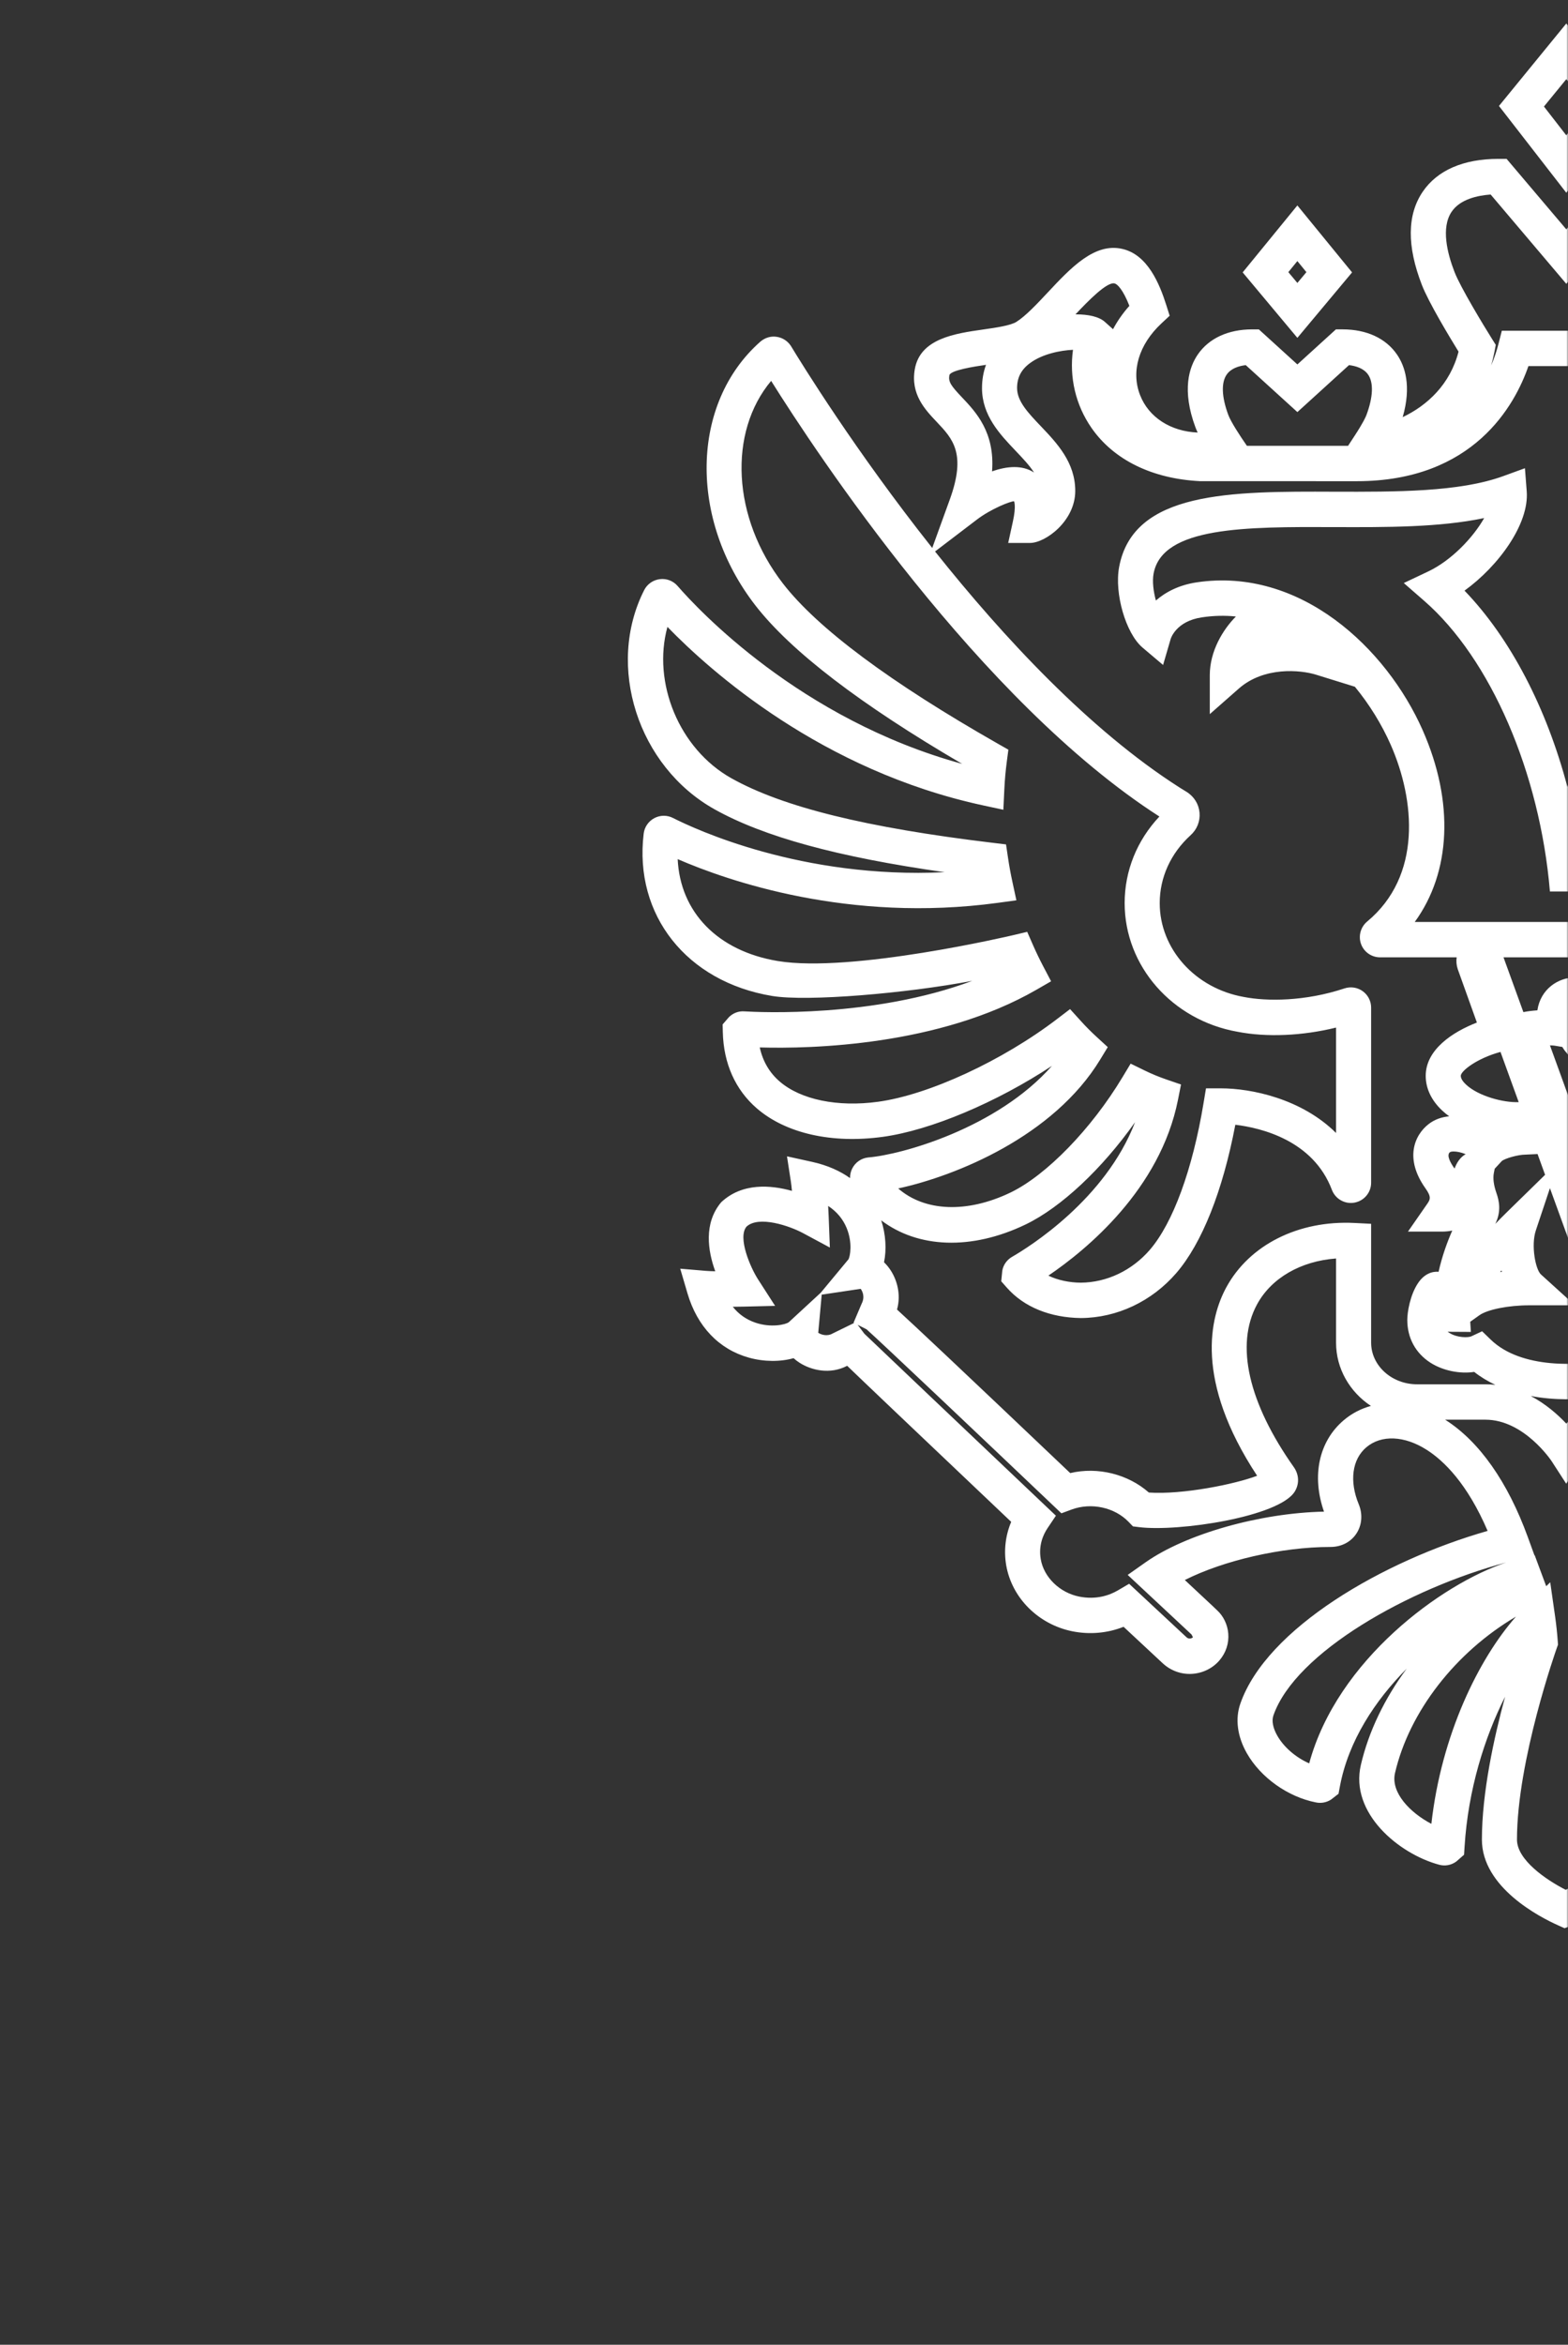 <?xml version="1.0" encoding="UTF-8"?> <svg xmlns="http://www.w3.org/2000/svg" width="467" height="698" viewBox="0 0 467 698" fill="none"><rect x="0" y="0" width="467" height="698" fill="#333333" stroke="none"/> <mask id="mask0" maskUnits="userSpaceOnUse" x="0" y="0" width="467" height="698"> <path d="M0 0H462C464.761 0 467 2.239 467 5V693C467 695.761 464.761 698 462 698H0V0Z" fill="white"></path> </mask> <g mask="url(#mask0)"> <path d="M465.968 574L464.068 573.149C458.74 570.772 441.358 561.911 441.358 547.626C441.358 533.711 444.939 517.309 448.264 505.081C442.162 517.175 437.267 532.715 436.2 549.65L436.043 552.133L433.722 554.157C432.239 555.239 430.387 555.585 428.614 555.103C416.687 551.894 401.951 539.776 405.309 525.385C407.636 515.381 412.412 505.563 418.964 496.729C409.507 506.264 401.604 518.267 399.072 531.751L398.654 533.981L396.413 535.718C395.033 536.598 393.438 536.875 391.895 536.547C383.568 534.908 375.473 529.159 371.354 521.92C368.522 516.95 367.831 511.717 369.399 507.189C377.213 484.705 412.046 464.574 443.06 455.726C436.999 441.608 430.014 434.85 424.977 431.629C418.301 427.347 411.382 427.058 406.916 430.857C402.69 434.444 401.836 440.946 404.684 447.811C405.901 450.763 405.637 454.017 403.979 456.524C402.309 459.057 399.49 460.504 396.25 460.504C381.671 460.504 364.362 464.555 352.877 470.348C362.235 479.073 362.397 479.252 362.554 479.419C364.346 481.065 365.608 483.605 365.816 486.28C366.051 489.174 365.127 492.01 363.207 494.253C361.208 496.6 358.26 498.065 355.116 498.277C351.937 498.502 348.787 497.41 346.355 495.192L334.638 484.275C329.849 486.177 324.531 486.653 319.338 485.605C309.222 483.548 301.321 475.634 299.669 465.905C298.932 461.521 299.462 457.076 301.165 453.032C269.342 422.852 257.103 411.196 252.314 406.579C247.28 409.228 241.711 407.943 238.186 405.704C237.511 405.281 236.899 404.81 236.351 404.309C232.42 405.422 227.541 405.415 223.008 404.141C214.141 401.665 207.663 394.889 204.767 385.06L202.593 377.672L210.21 378.314C210.975 378.378 211.958 378.417 213.025 378.443C210.822 372.386 209.515 364.162 214.798 357.887C221.059 352.011 229.595 352.757 235.866 354.506C235.773 353.484 235.668 352.545 235.557 351.811L234.389 344.224L241.831 345.863C246.578 346.905 250.287 348.654 253.175 350.704C253.149 349.715 253.369 348.724 253.835 347.818C254.772 345.98 256.558 344.759 258.614 344.552C268.45 343.761 296.914 335.879 313.299 317.297C296.889 328.118 277.234 336.47 262.912 338.424C247.748 340.494 234.096 337.415 225.453 329.984C219.019 324.447 215.499 316.59 215.275 307.261L215.222 304.953L217.1 302.785C218.311 301.603 219.896 300.946 221.653 301.068C226.045 301.333 260.144 303.003 289.576 291.981C270.088 295.69 240.482 298.229 229.967 296.484C204.509 292.263 188.776 272.392 191.708 248.169C191.935 246.223 193.111 244.495 194.852 243.561C196.606 242.617 198.707 242.598 200.47 243.514C206.932 246.793 238.777 261.687 281.343 259.643C249.418 255.114 227.452 249.087 212.808 240.913C189.978 228.147 180.384 198.266 191.859 175.665C192.763 173.874 194.508 172.653 196.516 172.409C198.544 172.148 200.524 172.932 201.844 174.475C207.71 181.236 238.235 214.156 286.559 227.394C256.236 209.691 235.531 193.832 224.969 180.21C205.055 154.525 205.705 120.046 226.445 101.718C227.829 100.532 229.562 99.995 231.31 100.265C233.035 100.509 234.578 101.493 235.541 102.962C238.656 108.107 254.733 134.218 277.651 163.118L282.89 148.664C287.86 134.956 283.734 130.603 278.959 125.57C275.486 121.904 271.159 117.342 272.46 109.891C274.051 100.767 284.449 99.281 292.801 98.09C296.625 97.542 300.96 96.926 302.739 95.8C305.491 94.06 308.81 90.521 312.018 87.1C318.882 79.77 325.988 72.149 334.287 74.104C341.796 75.826 345.337 84.455 347.35 90.797L348.36 93.993L345.918 96.269C339.178 102.555 336.795 110.527 339.541 117.596C342.108 124.209 348.628 128.424 356.703 128.765C356.448 128.221 356.225 127.704 356.044 127.218C351.92 116.124 354.151 109.298 356.745 105.525C360.057 100.706 365.8 98.053 372.916 98.053H374.924L386.402 108.488L397.876 98.051H399.885C407.001 98.051 412.747 100.702 416.06 105.525C418.409 108.939 420.455 114.858 417.765 124.178C425.111 120.685 431.886 114.417 434.401 104.681C431.723 100.337 425.49 90.013 423.485 84.833C418.996 73.292 419.072 63.961 423.712 57.104C428.053 50.684 435.864 47.292 446.303 47.292H448.71L466.497 68.275L484.278 47.292H486.688C497.127 47.292 504.938 50.684 509.281 57.101C513.923 63.961 513.999 73.292 509.516 84.84C507.501 90.02 501.272 100.337 498.6 104.679C501.113 114.413 507.878 120.683 515.223 124.175C512.533 114.864 514.58 108.945 516.926 105.53C520.242 100.706 525.993 98.051 533.11 98.051H535.118L546.589 108.487L558.067 98.047H560.075C567.192 98.047 572.944 100.702 576.253 105.528C578.849 109.302 581.074 116.131 576.948 127.214C576.769 127.7 576.546 128.221 576.285 128.767C584.364 128.427 590.887 124.213 593.457 117.596C596.198 110.527 593.808 102.555 587.067 96.272L584.625 93.997L585.639 90.8C587.647 84.457 591.192 75.826 598.698 74.104C606.981 72.184 614.104 79.774 620.965 87.1C624.173 90.523 627.488 94.064 630.243 95.803C632.021 96.926 636.358 97.546 640.184 98.091C648.537 99.285 658.937 100.771 660.525 109.894C661.826 117.342 657.502 121.901 654.026 125.566C649.251 130.603 645.125 134.953 650.093 148.667L655.341 163.138C678.263 134.239 694.294 108.161 697.35 103.107C698.4 101.49 699.931 100.506 701.659 100.253C703.431 100.034 705.186 100.538 706.493 101.676C727.288 120.018 727.943 154.501 708.016 180.208C697.451 193.836 676.74 209.698 646.401 227.401C694.824 214.151 725.309 181.214 731.189 174.425C732.452 172.935 734.384 172.142 736.425 172.39C738.433 172.618 740.186 173.827 741.11 175.62C752.634 198.256 743.043 228.14 720.183 240.91C705.542 249.084 683.583 255.11 651.661 259.643C694.333 261.643 726.075 246.786 732.566 243.488L732.604 243.469C734.339 242.607 736.404 242.643 738.12 243.546C739.823 244.45 741.009 246.128 741.283 248.033C744.236 272.392 728.505 292.27 703.037 296.491C686.528 299.21 658.541 294.697 642.059 291.463C671.759 303.036 706.888 301.352 711.307 301.074C713.01 300.986 714.7 301.614 715.905 302.804L717.543 304.413L717.709 307.273C717.492 316.59 713.972 324.447 707.538 329.984C698.885 337.428 685.208 340.494 670.077 338.432C655.756 336.477 636.09 328.118 619.664 317.284C636.039 335.879 664.523 343.768 674.272 344.546C676.421 344.74 678.238 345.98 679.183 347.863C680.113 349.722 680.03 351.888 678.96 353.663C669.528 370.027 648.352 374.527 627.508 364.49C616.929 359.391 604.756 347.921 594.981 334.142C604.207 357.809 628.521 372.393 631.563 374.149L633.705 375.375L634.489 378.352C634.809 380.159 634.254 382.068 633.01 383.433C627.96 389.134 619.747 392.267 611.056 392.37C600.312 392.305 589.969 387.425 582.661 378.976C575.01 370.103 568.824 354.538 565.062 334.831C557.423 335.75 541.858 339.441 536.304 354.203C535.291 356.923 532.415 358.576 529.571 358.003C526.707 357.474 524.629 354.994 524.629 352.088V299.949C524.629 298.05 525.535 296.24 527.058 295.112C528.62 293.961 530.655 293.632 532.491 294.211C544.301 298.123 555.701 298.119 562.468 296.803C577.055 294.209 587.584 282.462 587.584 268.85C587.584 261.21 584.319 254.03 578.383 248.638C576.463 246.888 575.495 244.417 575.736 241.865C575.979 239.308 577.394 237.065 579.613 235.711C580.32 235.284 580.991 234.867 581.66 234.434C608.454 217.343 634.139 189.745 654.517 164.175L642.039 154.679C637.914 151.535 632.43 149.272 630.657 149.561C630.79 149.766 630.465 151.339 631.32 155.223L632.73 161.627H626.219C621.603 161.627 612.739 155.091 612.739 146.146C612.739 137.645 618.178 131.93 622.974 126.89C626.781 122.898 630.064 119.448 630.064 115.527C630.064 112.404 628.846 110.047 626.238 108.109C622.495 105.331 617.082 104.3 613.415 104.13C614.557 112.307 612.65 120.537 607.924 127.357C601.313 136.898 589.816 142.54 575.558 143.237L572.752 143.376L571.089 141.094C570.597 140.411 570.298 139.745 570.131 138.847C569.385 139.913 568.793 140.723 568.505 141.113L566.944 143.244H528.881C494.067 143.244 481.772 120.513 477.78 108.983H455.211C451.225 120.516 438.928 143.247 404.113 143.247L357.441 143.237C343.176 142.54 331.682 136.904 325.067 127.363C320.342 120.544 318.435 112.311 319.57 104.13C315.903 104.3 310.487 105.331 306.743 108.109C304.136 110.047 302.918 112.404 302.918 115.527C302.918 119.448 306.202 122.898 310.006 126.89C314.803 131.93 320.243 137.645 320.243 146.146C320.243 155.091 311.386 161.627 306.776 161.627H300.272L301.675 155.227C302.696 150.573 302.026 149.237 302.019 149.224C301.047 149.162 295.193 151.439 290.946 154.676L278.486 164.168C298.885 189.769 324.566 217.37 351.3 234.426L353.35 235.692C355.622 237.091 357.029 239.344 357.258 241.907C357.485 244.462 356.506 246.922 354.575 248.653C348.669 254.034 345.401 261.214 345.401 268.85C345.401 282.462 355.935 294.209 370.445 296.78C377.283 298.12 388.684 298.134 400.424 294.235C402.296 293.617 404.343 293.944 405.905 295.092C407.448 296.221 408.366 298.037 408.366 299.949V352.081C408.366 354.975 406.301 357.457 403.453 357.995C400.619 358.55 397.743 356.96 396.694 354.234C391.13 339.447 375.565 335.743 367.92 334.823C364.164 354.545 357.982 370.111 350.334 378.976C343.029 387.419 332.684 392.298 321.942 392.363C312.827 392.248 305.026 389.134 299.917 383.368L298.2 381.426L298.515 378.25C298.815 376.539 299.895 375.002 301.471 374.116C306.387 371.28 329.208 357.096 338.055 334.066C328.287 347.87 316.092 359.372 305.497 364.49C289.295 372.295 273.366 371.55 262.456 363.281C263.824 367.456 264.072 371.987 263.294 375.762C263.913 376.359 264.496 377.041 265.028 377.806C267.057 380.718 268.463 385.18 267.162 389.836C272.413 394.625 285.389 406.817 318.744 438.516C326.95 436.573 335.971 438.836 342.172 444.308C352.151 444.983 367.786 441.84 374.412 439.312C355.592 410.758 360.456 392.028 365.219 383.246C372.099 370.567 386.731 363.224 403.408 364.06L408.366 364.311V399.692C408.366 406.526 414.513 412.089 422.066 412.089H442.404C443.414 412.089 444.403 412.146 445.369 412.25C443.121 411.196 441.001 409.922 439.059 408.398C434.813 409.042 429.74 408.046 426.003 405.64C421.575 402.786 419.136 398.265 419.136 392.922C419.136 390.549 419.993 385.49 422.298 382.018C424.128 379.246 426.492 378.424 428.458 378.592C429.482 374.013 431.007 369.769 432.533 366.323C431.577 366.521 430.524 366.631 429.37 366.631H419.337L425.092 358.344C425.977 357.064 426.357 356.28 424.521 353.713C418.295 344.943 421.183 337.929 425.547 334.58C427.313 333.229 429.402 332.515 431.614 332.311C430.882 331.777 430.183 331.198 429.533 330.593C426.318 327.592 424.622 324.015 424.622 320.261C424.622 312.437 432.667 307.19 439.866 304.399L434.162 288.498C433.767 287.31 433.674 286.113 433.843 284.987H411.035C408.487 284.987 406.204 283.384 405.354 280.998C404.506 278.625 405.245 275.941 407.189 274.324C423.511 260.778 421.495 238.236 414.172 221.649C411.548 215.715 407.936 209.79 403.527 204.434L391.981 200.853C387.295 199.395 376.448 198.394 368.969 204.972L360.313 212.584V201.001C360.313 193.832 364.228 187.405 368.096 183.522C364.78 183.182 361.368 183.256 357.89 183.787C350.283 184.944 348.716 190.017 348.656 190.231L346.402 197.954L340.284 192.778C335.3 188.557 331.848 176.678 333.312 168.793C337.523 146.176 366.593 146.252 397.43 146.375C415.695 146.423 434.628 146.5 447.725 141.73L454.175 139.383L454.707 146.271C455.463 155.975 446.309 168.503 436.18 175.825C449.859 190.017 460.637 210.787 466.826 234.274C473.02 210.785 483.8 190.013 497.478 175.825C487.357 168.506 478.208 155.981 478.942 146.275L479.464 139.371L485.923 141.723C499.02 146.498 517.927 146.435 536.228 146.373C566.975 146.256 596.116 146.169 600.337 168.78C601.81 176.661 598.361 188.55 593.373 192.775L587.278 197.94L585.007 190.245C584.944 190.029 583.363 184.945 575.769 183.789C572.184 183.243 568.69 183.184 565.298 183.552C569.156 187.438 573.046 193.847 573.046 201.001V212.591L564.386 204.968C556.919 198.392 546.066 199.4 541.38 200.853L530.24 204.309C525.776 209.698 522.129 215.673 519.483 221.659C512.163 238.241 510.153 260.78 526.465 274.319C528.429 275.967 529.15 278.648 528.301 281.016C527.447 283.393 525.171 284.987 522.633 284.987H447.793L453.713 301.294C454.93 301.037 456.393 300.862 457.88 300.759C458.826 294.382 464.131 290.969 469.153 290.969C475.485 290.969 479.267 295.838 479.267 300.547C479.267 303.885 477.493 306.649 475.982 308.392C476.173 308.643 476.371 308.907 476.569 309.17C479.151 307.704 482.263 306.592 485.662 305.975C491.834 304.874 497.464 305.699 501.036 308.296C504.677 310.931 506.965 314.932 507.476 319.554C508.119 325.437 505.908 331.906 501.559 336.849C500.296 338.29 498.453 340.104 496.075 340.72C501.379 340.809 505.914 342.52 509.159 345.71C512.023 348.525 515.166 353.843 513.879 363.186C513.534 366.791 510.428 369.492 506.589 369.319C502.943 369.062 500.296 366.039 500.443 362.292C500.513 360.427 499.856 359.687 499.205 359.211C497.694 358.105 494.914 357.79 492.503 358.39C493.549 363.918 494.544 369.468 495.577 375.222C499.442 373.504 503.713 372.861 507.253 374.263C510.919 375.704 513.113 379.098 513.113 383.342C513.113 393.347 505.614 403.095 493.008 409.504L493.257 410.172L489.335 412.116C489.743 412.096 490.157 412.089 490.578 412.089H510.919C518.475 412.089 524.629 406.526 524.629 399.692V364.311L529.59 364.06C546.277 363.224 560.885 370.56 567.76 383.239C572.523 392.016 577.381 410.725 558.519 439.383C564.342 441.646 576.833 444.153 584.996 444.294C587.864 436.683 593.297 430.233 600.591 425.868L603.665 424.035L621.086 437.787L638.5 424.035L641.567 425.868C654.167 433.364 660.939 446.739 659.243 460.761C657.228 477.453 642.9 490.832 625.167 492.574C610.642 493.996 596.836 487.74 588.897 476.185C579.932 467.654 556.243 460.504 536.732 460.504C533.493 460.504 530.681 459.057 529.003 456.531C527.346 454.022 527.084 450.763 528.301 447.811C531.152 440.939 530.291 434.444 526.069 430.85C521.6 427.058 514.681 427.352 508.011 431.629C502.98 434.843 495.992 441.601 489.921 455.726C520.95 464.574 555.784 484.711 563.576 507.189C565.151 511.696 564.469 516.924 561.644 521.894C557.532 529.146 549.434 534.908 541.01 536.566C537.866 537.203 534.652 535.132 533.945 531.905C531.401 518.384 523.526 506.373 514.089 496.818C520.611 505.633 525.361 515.418 527.683 525.392C531.031 539.787 516.289 551.894 504.364 555.11C502.719 555.572 500.889 555.27 499.416 554.262C497.86 553.148 496.936 551.521 496.789 549.728C495.724 532.747 490.821 517.175 484.712 505.067C488.041 517.297 491.618 533.706 491.618 547.626C491.618 564.098 468.162 573.216 467.926 573.3L465.968 574ZM461.706 471.022L463.169 481.252C463.51 483.657 463.768 486.062 463.941 488.485L464.02 489.599L463.644 490.645C463.526 490.973 451.803 524.061 451.803 547.626C451.803 553.657 460.415 559.564 466.319 562.575C471.322 560.214 481.173 554.081 481.173 547.626C481.173 524.028 469.459 490.967 469.342 490.641L468.965 489.584L469.044 488.466C469.22 486.048 469.476 483.631 469.826 481.24L471.315 471.043L472.488 472.193L475.912 462.967L475.976 462.979L477.978 457.489C483.927 441.17 492.377 429.153 502.413 422.73C502.47 422.699 502.528 422.658 502.585 422.621H490.578C479.068 422.621 470.941 434.843 470.862 434.965L466.469 441.678L462.114 434.953C462.04 434.843 453.914 422.621 442.404 422.621H430.403C430.461 422.658 430.518 422.699 430.576 422.73C440.618 429.16 449.064 441.175 455.005 457.495L457.006 462.993L457.083 462.973L460.509 472.193L461.706 471.022ZM501.692 544.926C501.667 544.931 501.641 544.937 501.623 544.945C501.641 544.937 501.667 544.931 501.692 544.926ZM451.503 481.246C433.568 491.797 419.738 509.471 415.479 527.796C414.121 533.628 420.019 539.64 426.306 542.932C429.291 516.384 440.418 493.809 451.503 481.246ZM481.485 481.24C492.574 493.816 503.708 516.403 506.679 542.919C512.985 539.627 518.864 533.615 517.513 527.796C513.24 509.466 499.409 491.79 481.485 481.24ZM539.014 526.227C539.002 526.227 538.988 526.234 538.97 526.234C538.988 526.234 539.002 526.227 539.014 526.227ZM448.585 465.127C419.722 472.791 385.787 491.887 379.26 510.668C378.708 512.262 379.117 514.398 380.414 516.68C382.392 520.152 385.949 523.18 389.919 524.929C398.266 494.112 429.45 471.478 448.585 465.127ZM484.507 465.153C503.624 471.557 534.666 494.132 543.057 524.929C547.042 523.173 550.607 520.138 552.577 516.661C553.323 515.342 554.464 512.816 553.718 510.675C547.214 491.907 513.355 472.843 484.507 465.153ZM336.286 471.467L353.404 487.412C353.677 487.663 354.003 487.772 354.401 487.772C354.938 487.733 355.202 487.489 355.292 487.379L354.877 486.569C354.21 485.933 340.625 473.273 340.625 473.273L335.859 468.831L341.183 465.081C353.222 456.614 375.282 450.39 394.325 449.991C390.61 439.383 392.779 429.095 400.179 422.802C402.576 420.761 405.334 419.335 408.302 418.525C402.031 414.378 397.921 407.48 397.921 399.692V374.63C387.435 375.408 378.665 380.41 374.386 388.3C367.85 400.349 371.784 417.618 385.462 436.919C386.941 439.159 386.966 441.814 385.633 443.993C381.008 451.554 350.92 456.056 339.258 454.607L337.425 454.383L336.14 453.045C331.975 448.725 325.039 447.195 319.153 449.367L316.117 450.493L313.764 448.256C293.181 428.697 262.077 399.235 258.092 395.718L255.436 394.375L257.434 397.03C258.594 398.163 290.302 428.272 311.239 448.127L314.482 451.2L311.988 454.916C310.684 456.858 309.278 460.035 309.967 464.137C310.882 469.512 315.578 474.097 321.394 475.28C326.572 476.315 330.528 474.848 332.951 473.428L336.286 471.467ZM538.657 449.991C558.533 450.429 585.021 457.482 596.588 469.029L597.257 469.839C602.989 478.475 613.281 483.18 624.153 482.095C637.053 480.829 647.446 471.318 648.876 459.487C649.927 450.796 646.241 442.411 639.15 436.908L621.079 451.161L603.034 436.915C598.507 440.449 595.331 445.221 593.941 450.634L593.068 454.049L589.605 454.531C580.882 455.797 552.099 451.663 547.38 444.102C546.003 441.897 546.015 439.209 547.412 437.08C561.198 417.612 565.133 400.341 558.597 388.293C554.318 380.41 545.557 375.408 535.074 374.63V399.692C535.074 407.48 530.961 414.378 524.692 418.525C527.657 419.335 530.412 420.761 532.803 422.802C540.207 429.089 542.374 439.376 538.657 449.991ZM455.906 415.568C460.369 417.927 463.954 421.091 466.491 423.784C468.942 421.18 472.366 418.139 476.626 415.812C470.307 416.77 462.951 416.892 455.906 415.568ZM441.425 396.299L444.001 398.798C452.957 407.498 470.508 406.861 480.019 404.361L461.619 353.701L457.424 366.273C455.931 370.74 457.321 377.916 458.945 379.387L469.076 388.57H455.453C449.262 388.57 443.009 389.816 440.593 391.54L437.883 393.469L438.074 396.49L432.476 396.459C432.141 396.459 431.682 396.452 431.146 396.42C431.296 396.535 431.456 396.652 431.627 396.76C434.031 398.31 437.35 398.2 438.183 397.816L441.425 396.299ZM243.696 396.755C244.518 397.28 246.307 397.956 248.058 396.922L254.371 393.835L254.217 393.758L256.603 388.138C257.674 386.095 256.892 384.396 256.328 383.664L244.732 385.399L243.696 396.755ZM491.203 392.666L492.912 397.386C498.74 393.417 502.304 388.602 502.643 384.049C501.016 384.209 497.873 385.368 495.712 387.727L491.203 392.666ZM218.245 389.007C220.02 391.238 222.27 392.819 224.985 393.739C229.662 395.333 233.981 394.299 234.91 393.617L244.446 384.821L252.677 374.907C253.213 374.071 253.947 369.956 252.187 365.635C251.081 362.903 249.206 360.671 246.655 358.994C246.753 360.775 246.805 362.086 246.807 362.215L247.158 371.377L239.125 367.061C235.221 364.966 225.991 361.757 222.325 365.16C219.631 368.426 223.509 377.337 225.756 380.828L230.848 388.737L221.499 388.962C221.369 388.962 220.046 388.993 218.245 389.007ZM626.321 383.258C626.373 383.284 626.417 383.31 626.461 383.335C626.417 383.31 626.373 383.284 626.321 383.258ZM569.38 323.991H573.804L574.531 328.388C577.809 348.14 583.643 364.06 590.543 372.058C595.873 378.223 603.372 381.787 611.113 381.832C611.164 381.832 611.208 381.832 611.253 381.832C614.728 381.832 618.013 381.085 620.742 379.735C609.411 372.058 587.444 354.088 582.145 327.372L581.239 322.827L585.595 321.348C587.77 320.608 589.911 319.728 591.965 318.725L596.236 316.636L598.705 320.731C607.951 336.073 621.335 349.838 632.009 354.987C645.042 361.262 657.611 360.607 665.46 353.797C648.179 350.05 619.186 338.245 605.318 315.431L603.053 311.704L606.267 308.771C607.951 307.247 609.544 305.641 611.062 303.949L614.276 300.381L618.089 303.292C634.419 315.774 656.373 325.931 671.48 327.989C683.499 329.616 694.454 327.379 700.76 321.972C703.808 319.341 705.804 315.94 706.71 311.813C691.514 312.225 653.286 311.331 624.344 294.654L619.951 292.122L622.317 287.615C623.387 285.577 624.383 283.5 625.307 281.394L627.06 277.397L631.282 278.397C631.754 278.514 679.494 289.703 701.341 286.094C719.291 283.12 730.449 271.497 731.177 255.741C716.268 262.208 680.222 274.796 635.892 268.77L630.281 268.008L631.48 262.432C631.99 260.084 632.417 257.717 632.774 255.341L633.361 251.368L637.32 250.893C675.057 246.363 699.779 240.26 715.12 231.696C730.852 222.906 738.777 203.101 734.212 186.609C721.343 199.889 688.281 229.391 640.171 239.758L634.164 241.055L633.864 234.867C633.73 232.14 633.482 229.417 633.119 226.71L632.646 223.173L635.726 221.419C667.89 203.112 689.442 187.066 699.791 173.721C714.98 154.127 716.141 128.732 703.311 113.394C690.271 134.235 641.414 208.564 587.673 243.063C594.375 250.189 598.029 259.232 598.029 268.85C598.029 287.582 583.872 303.692 564.36 307.164C555.727 308.829 545.104 308.36 535.074 305.904V337.268C545.366 327.076 560.293 323.991 569.38 323.991ZM312.243 379.735C315.011 381.105 318.632 381.824 321.882 381.832C329.625 381.787 337.125 378.223 342.455 372.058C349.348 364.065 355.18 348.146 358.454 328.381L359.184 323.984H363.606C372.696 323.984 387.636 327.071 397.921 337.274V305.897C387.904 308.36 377.278 308.842 368.548 307.137C349.119 303.698 334.956 287.586 334.956 268.85C334.956 259.24 338.607 250.197 345.306 243.067C291.746 208.675 242.873 134.448 229.671 113.385C216.848 128.683 217.999 154.113 233.2 173.725C243.543 187.066 265.093 203.112 297.252 221.422L300.326 223.173L299.861 226.703C299.503 229.41 299.255 232.133 299.127 234.863L298.831 241.055L292.817 239.758C244.739 229.401 211.622 199.85 198.784 186.618C194.24 203.112 202.163 222.914 217.871 231.699C233.21 240.263 257.932 246.363 295.667 250.893L299.625 251.368L300.215 255.341C300.568 257.72 300.998 260.08 301.509 262.431L302.713 268.01L297.103 268.773C252.796 274.779 216.736 262.215 201.835 255.749C202.568 271.502 213.727 283.113 231.665 286.087C253.541 289.702 301.235 278.511 301.716 278.394L305.934 277.394L307.684 281.386C308.608 283.493 309.607 285.57 310.678 287.608L313.047 292.115L308.653 294.65C279.679 311.336 241.509 312.251 226.279 311.806C227.184 315.934 229.177 319.336 232.231 321.965C238.525 327.379 249.48 329.623 261.509 327.982C276.625 325.919 298.578 315.766 314.899 303.292L318.699 300.394L321.913 303.942C323.44 305.627 325.044 307.24 326.722 308.771L329.925 311.711L327.665 315.426C313.799 338.233 284.818 350.036 267.509 353.785C275.349 360.626 287.93 361.269 300.989 354.987C311.669 349.825 325.05 336.058 334.275 320.725L336.742 316.629L341.018 318.717C343.054 319.708 345.201 320.595 347.4 321.348L351.742 322.84L350.844 327.372C345.548 354.074 323.517 372.084 312.243 379.735ZM447.199 378.173C447.064 378.348 446.934 378.513 446.81 378.68C446.976 378.654 447.142 378.629 447.308 378.61C447.269 378.462 447.234 378.32 447.199 378.173ZM461.625 311.195L485.05 375.717C484.004 369.898 482.997 364.278 481.925 358.671C481.447 356.146 481.517 351.682 486.963 349.188L485.382 342.951C484.667 340.097 483.998 337.415 483.272 334.747C482.882 333.32 481.179 326.125 484.591 321.63C487.161 318.23 492.562 317.329 495.489 320.557C496.196 321.348 496.68 322.242 496.993 323.231C497.139 322.363 497.178 321.515 497.088 320.717C496.904 319.027 496.202 317.759 494.939 316.846C494.118 316.249 491.484 315.618 487.511 316.346C483.442 317.085 480.337 318.846 479.483 320.132L473.094 329.733L470.103 318.564C469.865 317.824 468.369 315.534 466.616 313.477C466.306 313.111 465.786 312.495 465.317 311.665L463 311.279C462.719 311.233 462.231 311.201 461.625 311.195ZM445.171 347.915L444.929 349.104C444.598 350.738 444.855 352.782 445.694 355.173C446.514 357.522 447.161 360.619 445.356 364.33C446.431 363.205 447.585 362.034 448.834 360.812L460.176 349.722L457.934 343.543L454.328 343.717C452.08 343.717 448.216 344.848 447.291 345.619L445.171 347.915ZM510.888 362.672C510.888 362.684 510.888 362.691 510.888 362.696C510.888 362.691 510.888 362.684 510.888 362.672ZM503.535 361.732C503.523 361.804 503.516 361.866 503.51 361.938C503.516 361.874 503.529 361.804 503.535 361.732ZM526.541 350.449C526.535 350.46 526.535 350.468 526.53 350.48C526.535 350.468 526.535 350.46 526.541 350.449ZM669.981 348.274C669.956 348.32 669.93 348.358 669.911 348.397C669.93 348.358 669.956 348.32 669.981 348.274ZM432.951 342.778C432.448 342.778 432.062 342.854 431.848 342.984C430.627 343.923 432.249 346.501 433.004 347.567C433.075 347.665 433.145 347.768 433.213 347.863C433.834 346.198 434.825 344.532 436.522 343.582C435.151 343.015 433.859 342.778 432.951 342.778ZM446.893 313.143C439.898 315.033 435.067 318.815 435.067 320.261C435.067 321.205 435.918 322.196 436.633 322.866C440.319 326.311 447.795 328.285 452.319 328.092L446.893 313.143ZM421.357 274.456H512.296C501.553 259.726 500.474 238.807 509.937 217.374C520.745 192.9 546.423 168.696 577.325 173.373C582.509 174.161 586.494 176.231 589.395 178.773C590.115 176.132 590.518 173.116 590.071 170.737V170.728C587.456 156.73 562.614 156.787 536.26 156.904C520.86 156.99 504.964 157.014 491.631 154.219C494.939 160.061 501.424 166.86 508.286 170.113L515.568 173.563L509.484 178.867C489.718 196.087 475.013 230.046 472.026 265.38H461.616C458.641 230.049 443.947 196.088 424.177 178.867L418.09 173.563L425.369 170.113C432.239 166.86 438.731 160.061 442.033 154.223C428.697 157.018 412.82 156.965 397.395 156.91C371.032 156.81 346.186 156.737 343.578 170.735C343.138 173.113 343.542 176.129 344.26 178.768C347.158 176.228 351.143 174.161 356.331 173.369C387.193 168.717 412.903 192.893 423.714 217.365C433.18 238.795 432.109 259.709 421.357 274.456ZM737.273 252.896C737.203 252.93 737.133 252.965 737.062 253.001C737.138 252.969 737.208 252.932 737.279 252.898L737.273 252.896ZM195.738 252.904C195.758 252.913 195.777 252.924 195.792 252.932C195.773 252.924 195.758 252.913 195.738 252.904ZM202.08 249.426C202.08 249.426 202.077 249.441 202.077 249.448C202.077 249.441 202.08 249.433 202.08 249.433V249.426ZM347.601 240.811C347.591 240.818 347.585 240.826 347.579 240.833C347.585 240.826 347.591 240.818 347.601 240.811ZM193.956 181.385C193.969 181.4 193.985 181.416 193.997 181.433C193.985 181.416 193.969 181.4 193.956 181.385ZM739.09 181.313C739.069 181.335 739.051 181.359 739.032 181.381C739.051 181.359 739.069 181.335 739.09 181.313ZM639.316 108.606C640.107 110.747 640.509 113.063 640.509 115.527C640.509 123.685 635.197 129.264 630.511 134.185C628.362 136.444 626.373 138.535 625.008 140.662C625.014 140.659 625.019 140.657 625.027 140.653C628.7 138.27 633.335 138.833 637.518 140.326C636.626 128.674 642.365 122.624 646.477 118.284C649.786 114.797 650.577 113.659 650.233 111.719C649.971 110.222 642.735 109.099 639.316 108.606ZM302.102 139.039C304.174 139.039 306.18 139.499 307.958 140.65C307.962 140.653 307.965 140.657 307.968 140.657C306.606 138.531 304.617 136.442 302.468 134.185C297.785 129.264 292.473 123.685 292.473 115.527C292.473 113.063 292.878 110.746 293.666 108.605C290.247 109.099 283.01 110.218 282.752 111.713C282.411 113.659 283.199 114.797 286.511 118.288C290.625 122.624 296.357 128.67 295.466 140.322C297.622 139.559 299.899 139.039 302.102 139.039ZM371.37 132.714H401.499L403.469 129.7C406.013 125.807 406.77 124.084 406.976 123.525C408.956 118.193 409.131 113.934 407.474 111.523C406.17 109.63 403.775 108.926 401.776 108.69L386.402 122.673L371.028 108.694C369.029 108.929 366.632 109.63 365.332 111.527C363.674 113.938 363.848 118.197 365.825 123.518C366.578 125.533 369.205 129.607 371.37 132.714ZM531.497 132.712H561.631C563.794 129.603 566.414 125.533 567.166 123.518C569.149 118.193 569.321 113.938 567.67 111.527C566.362 109.628 563.965 108.926 561.963 108.688L546.589 122.676L531.222 108.69C529.22 108.929 526.822 109.63 525.515 111.53C523.857 113.941 524.035 118.197 526.013 123.514C526.267 124.205 527.071 125.929 529.526 129.697L531.497 132.712ZM447.291 98.451H485.707L486.707 102.41C487.161 104.175 487.848 106.392 488.895 108.822C488.506 107.502 488.173 106.131 487.9 104.711L487.511 102.664L488.621 100.901C491.127 96.903 498.026 85.525 499.786 80.992C501.954 75.421 503.86 67.783 500.653 63.037C498.128 59.307 492.95 58.189 489.028 57.907L466.497 84.49L443.966 57.907C440.038 58.186 434.863 59.307 432.342 63.037C429.134 67.779 431.044 75.421 433.213 80.995C434.969 85.532 441.871 96.907 444.38 100.905L445.487 102.666L445.098 104.715C444.83 106.119 444.502 107.472 444.115 108.777C445.153 106.366 445.838 104.165 446.284 102.41L447.291 98.451ZM596.626 91.051C598.634 93.299 600.298 95.704 601.599 98.207L603.933 95.812C605.687 94.234 608.799 93.52 612.663 93.582C608.945 89.624 603.526 83.856 601.019 84.375C600.216 84.561 598.501 86.216 596.626 91.051ZM320.492 93.582C324.148 93.582 327.318 94.26 329.052 95.812L331.497 98.002C332.783 95.572 334.408 93.237 336.363 91.048C334.482 86.216 332.773 84.559 331.966 84.375C329.695 83.812 324.047 89.616 320.317 93.582C320.373 93.582 320.434 93.582 320.492 93.582ZM621.079 435.178L601.606 417.04L621.079 396.356L640.554 417.04L621.079 435.178ZM616.476 416.551L621.079 420.839L625.683 416.551L621.079 411.658L616.476 416.551ZM546.589 100.574L530.304 81.088L546.589 61.154L562.887 81.088L546.589 100.574ZM543.898 81.012L546.589 84.233L549.287 81.014L546.589 77.717L543.898 81.012ZM386.399 100.574L370.107 81.088L386.395 61.154L402.69 81.088L386.399 100.574ZM383.708 81.012L386.399 84.231L389.09 81.014L386.395 77.717L383.708 81.012ZM466.491 57.374L446.439 31.544L466.494 7L486.548 31.544L466.491 57.374ZM459.837 31.712L466.491 40.284L473.145 31.712L466.494 23.569L459.837 31.712Z" fill="white"></path> </g> </svg> 